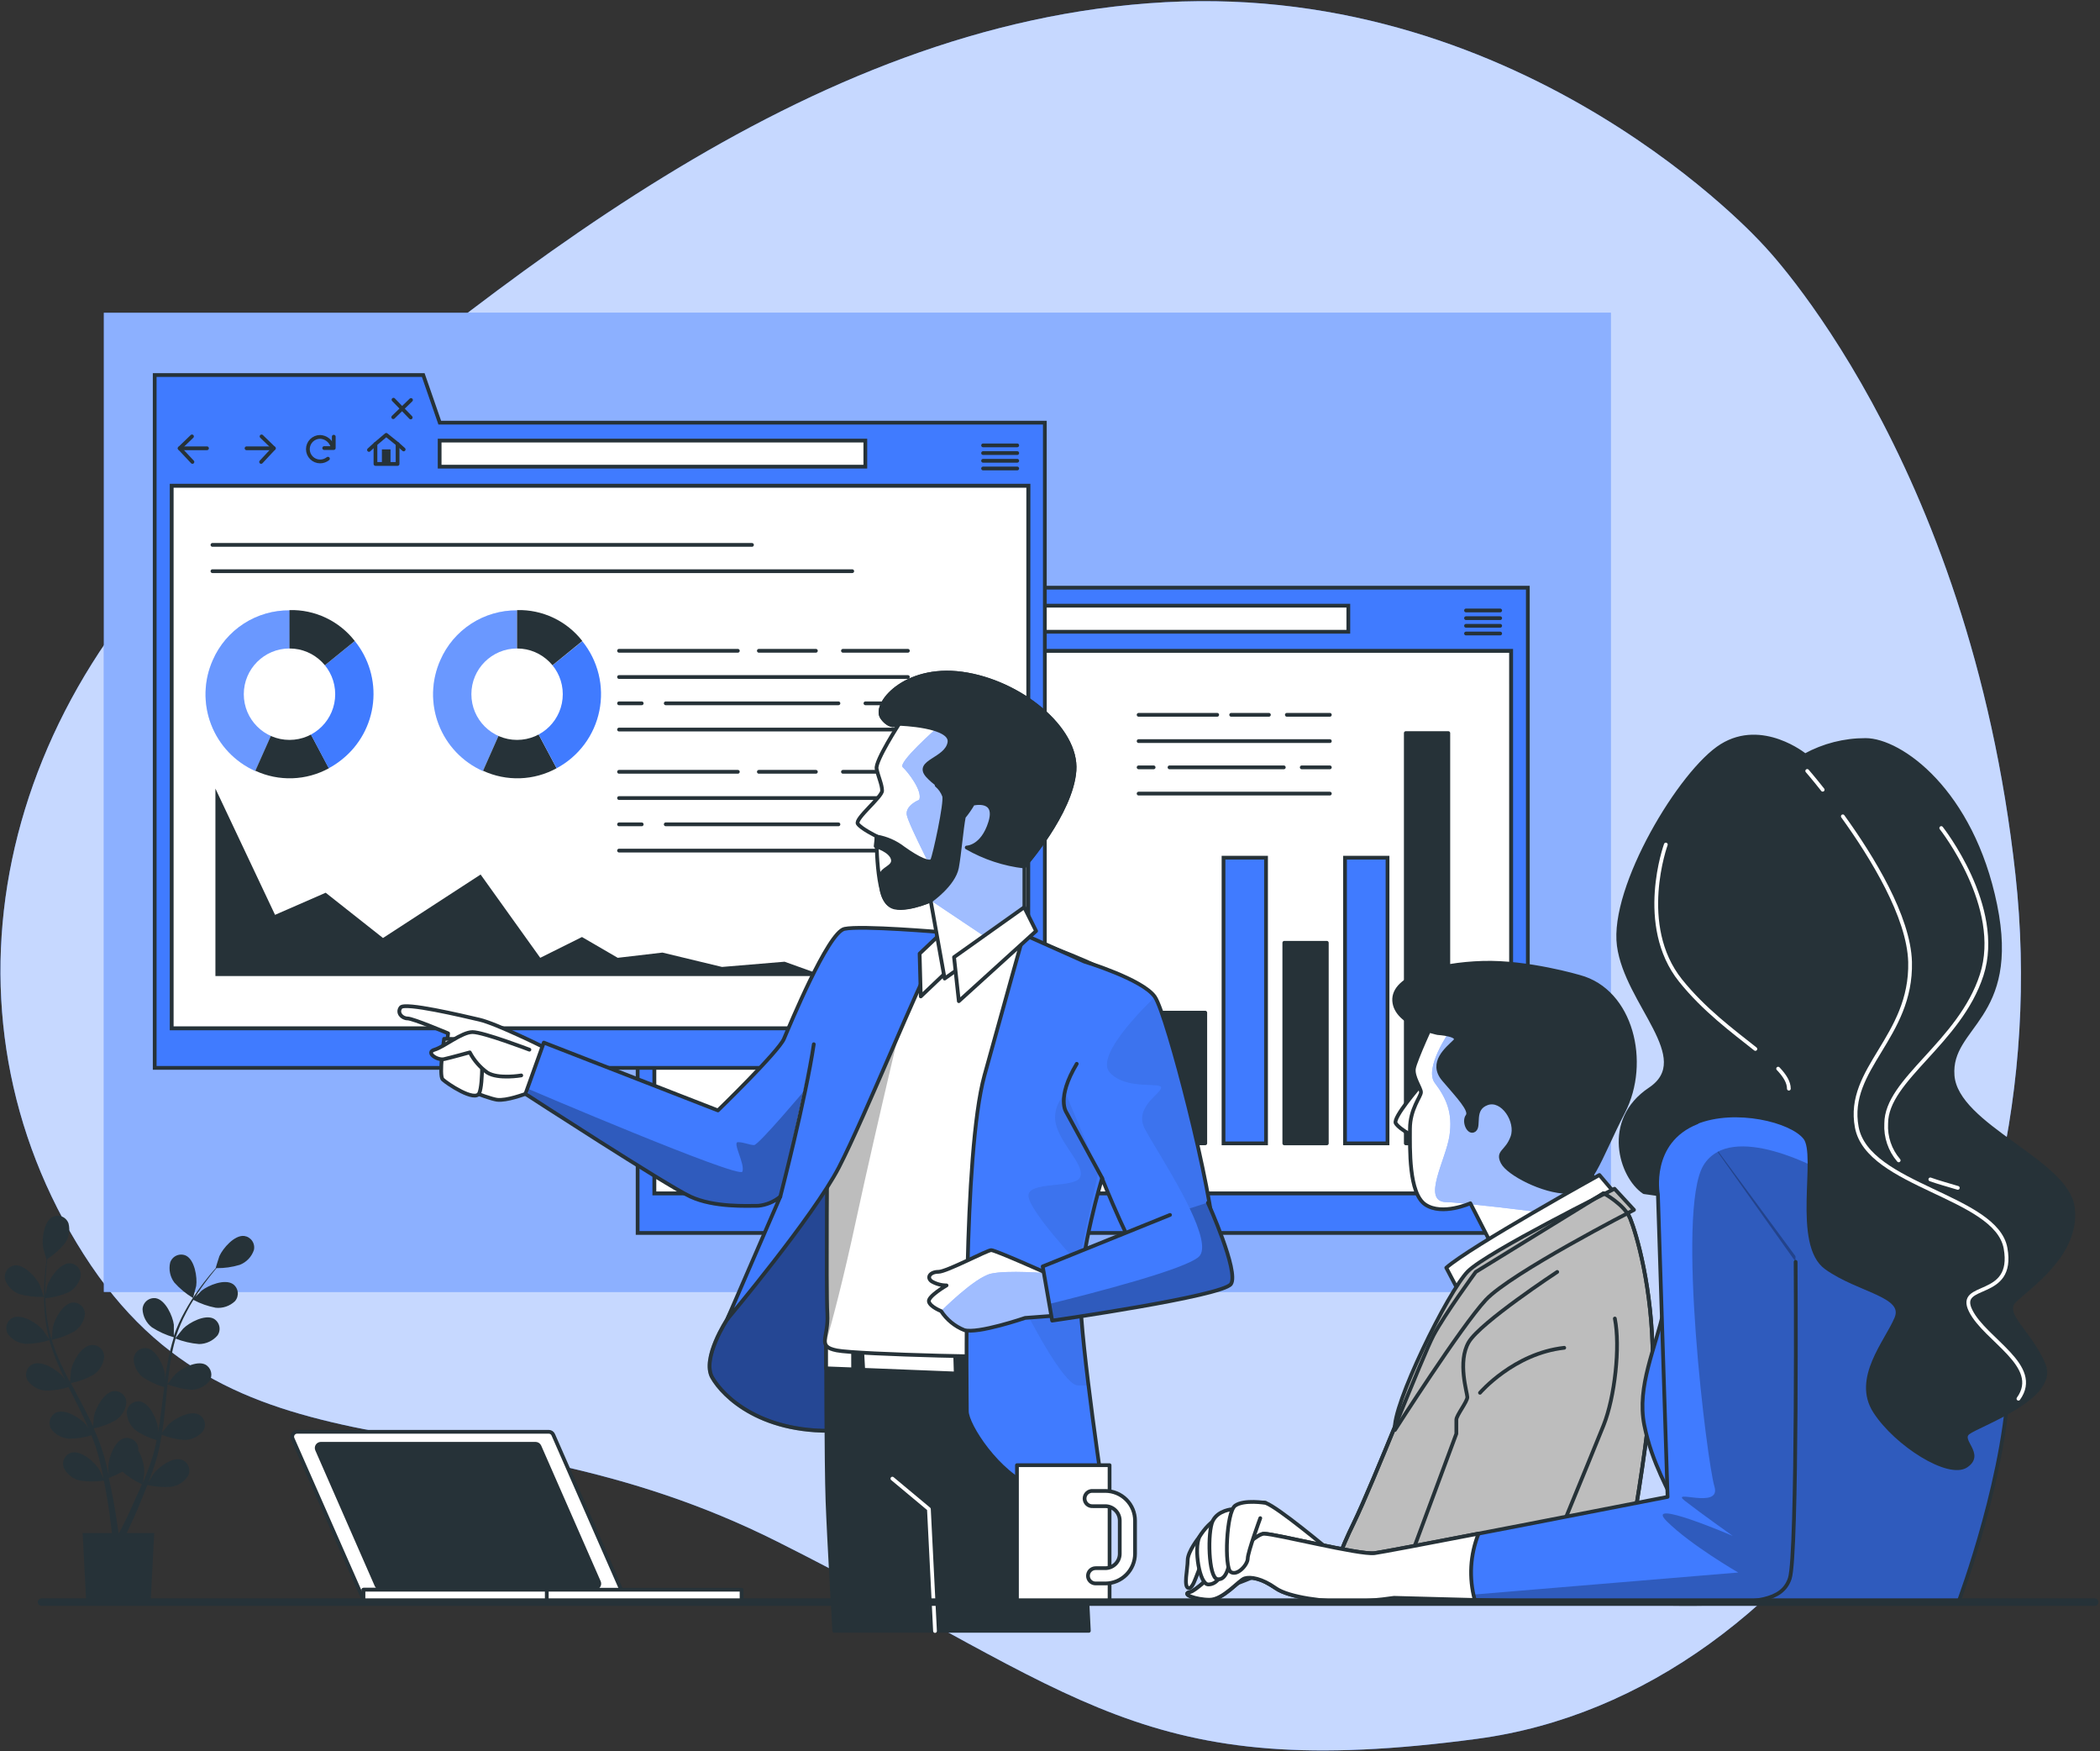 <?xml version="1.0" encoding="UTF-8"?> <svg xmlns="http://www.w3.org/2000/svg" width="559" height="466" viewBox="0 0 559 466" fill="none"><rect x="0" y="0" width="559" height="466" fill="#333333" stroke="none"/> <path d="M469.194 65C469.194 65 406.813 -4.642 310.204 0.584C213.594 5.811 132.445 75.863 65.276 130.793C-1.892 185.722 -18.728 269.433 22.264 333.776C63.256 398.119 125.754 369.527 206.933 410.27C288.112 451.013 303.835 474.686 393.198 462.74C482.56 450.794 548.777 344.478 536.494 232.775C524.211 121.072 469.194 65 469.194 65Z" fill="#407BFF"></path> <path opacity="0.7" d="M469.194 65C469.194 65 406.813 -4.642 310.204 0.584C213.594 5.811 132.445 75.863 65.276 130.793C-1.892 185.722 -18.728 269.433 22.264 333.776C63.256 398.119 125.754 369.527 206.933 410.27C288.112 451.013 303.835 474.686 393.198 462.74C482.56 450.794 548.777 344.478 536.494 232.775C524.211 121.072 469.194 65 469.194 65Z" fill="white"></path> <path d="M428.773 83.227H27.637V343.819H428.773V83.227Z" fill="#407BFF"></path> <path opacity="0.4" d="M428.773 83.227H27.637V343.819H428.773V83.227Z" fill="white"></path> <path d="M402.259 173.19H174.168V317.613H402.259V173.19Z" fill="white" stroke="#263238" stroke-miterlimit="10"></path> <path d="M245.626 156.398L241.234 143.749H169.732V328.125H406.695V156.398H245.626ZM402.274 317.613H174.168V173.19H402.26L402.274 317.613Z" fill="#407BFF" stroke="#263238" stroke-miterlimit="10"></path> <path d="M358.91 161.185H245.597V168.124H358.91V161.185Z" fill="white" stroke="#263238" stroke-miterlimit="10"></path> <path d="M179.658 160.072L176.394 163.22L179.775 166.851" stroke="#263238" stroke-linecap="round" stroke-linejoin="round"></path> <path d="M176.394 163.22H183.655" stroke="#263238" stroke-linecap="round" stroke-linejoin="round"></path> <path d="M198.178 160.072L201.457 163.22L198.061 166.851" stroke="#263238" stroke-linecap="round" stroke-linejoin="round"></path> <path d="M201.458 163.22H194.196" stroke="#263238" stroke-linecap="round" stroke-linejoin="round"></path> <path d="M217.064 162.795C216.859 162.064 216.426 161.417 215.829 160.949C215.231 160.48 214.5 160.214 213.741 160.19C213.292 160.16 212.843 160.222 212.42 160.373C211.997 160.524 211.609 160.76 211.281 161.067C210.953 161.373 210.692 161.744 210.513 162.156C210.334 162.568 210.242 163.013 210.242 163.462C210.242 163.911 210.334 164.355 210.513 164.767C210.692 165.179 210.953 165.55 211.281 165.857C211.609 166.163 211.997 166.4 212.42 166.55C212.843 166.701 213.292 166.764 213.741 166.734C214.495 166.735 215.226 166.471 215.805 165.987" stroke="#263238" stroke-linecap="round" stroke-linejoin="round"></path> <path d="M214.867 163.162H217.4V160.146" stroke="#263238" stroke-linecap="round" stroke-linejoin="round"></path> <path d="M234.383 162.093L231.367 159.648L228.498 162.093V167.407H234.383V162.093Z" stroke="#263238" stroke-linecap="round" stroke-linejoin="round"></path> <path d="M232.523 163.527H230.225V167.217H232.523V163.527Z" fill="#263238"></path> <path d="M228.497 162.093L226.77 163.674" stroke="#263238" stroke-linecap="round" stroke-linejoin="round"></path> <path d="M234.383 162.093L236.008 163.527" stroke="#263238" stroke-linecap="round" stroke-linejoin="round"></path> <path d="M233.3 150.293L237.897 155.036" stroke="#263238" stroke-linecap="round" stroke-linejoin="round"></path> <path d="M237.97 150.366L233.227 154.963" stroke="#263238" stroke-linecap="round" stroke-linejoin="round"></path> <path d="M390.24 162.459H399.332" stroke="#263238" stroke-linecap="round" stroke-linejoin="round"></path> <path d="M390.24 164.508H399.332" stroke="#263238" stroke-linecap="round" stroke-linejoin="round"></path> <path d="M390.24 166.543H399.332" stroke="#263238" stroke-linecap="round" stroke-linejoin="round"></path> <path d="M390.24 168.593H399.332" stroke="#263238" stroke-linecap="round" stroke-linejoin="round"></path> <path d="M342.543 190.231H353.991" stroke="#263238" stroke-linecap="round" stroke-linejoin="round"></path> <path d="M327.728 190.231H337.771" stroke="#263238" stroke-linecap="round" stroke-linejoin="round"></path> <path d="M303.089 190.231H324.009" stroke="#263238" stroke-linecap="round" stroke-linejoin="round"></path> <path d="M303.089 197.229H353.992" stroke="#263238" stroke-linecap="round" stroke-linejoin="round"></path> <path d="M346.511 204.212H353.992" stroke="#263238" stroke-linecap="round" stroke-linejoin="round"></path> <path d="M311.315 204.212H341.737" stroke="#263238" stroke-linecap="round" stroke-linejoin="round"></path> <path d="M303.089 204.212H307.086" stroke="#263238" stroke-linecap="round" stroke-linejoin="round"></path> <path d="M303.089 211.195H353.992" stroke="#263238" stroke-linecap="round" stroke-linejoin="round"></path> <path d="M320.832 269.492H309.516V304.262H320.832V269.492Z" fill="#263238" stroke="#263238" stroke-linecap="round" stroke-linejoin="round"></path> <path d="M337.009 228.251H325.692V304.276H337.009V228.251Z" fill="#407BFF" stroke="#263238" stroke-miterlimit="10"></path> <path d="M353.186 250.899H341.869V304.276H353.186V250.899Z" fill="#263238" stroke="#263238" stroke-linecap="round" stroke-linejoin="round"></path> <path d="M369.349 228.251H358.032V304.276H369.349V228.251Z" fill="#407BFF" stroke="#263238" stroke-miterlimit="10"></path> <path d="M385.527 195.091H374.21V304.276H385.527V195.091Z" fill="#263238" stroke="#263238" stroke-linecap="round" stroke-linejoin="round"></path> <path d="M273.706 129.255H45.615V273.679H273.706V129.255Z" fill="white" stroke="#263238" stroke-miterlimit="10"></path> <path d="M117.058 112.478L112.666 99.814H41.179V284.19H278.127V112.478H117.058ZM273.706 273.679H45.688V129.255H273.779L273.706 273.679Z" fill="#407BFF" stroke="#263238" stroke-miterlimit="10"></path> <path d="M230.342 117.25H117.028V124.19H230.342V117.25Z" fill="white" stroke="#263238" stroke-miterlimit="10"></path> <path d="M51.105 116.138L47.825 119.3L51.222 122.931" stroke="#263238" stroke-linecap="round" stroke-linejoin="round"></path> <path d="M47.825 119.3H55.101" stroke="#263238" stroke-linecap="round" stroke-linejoin="round"></path> <path d="M69.624 116.138L72.889 119.3L69.507 122.931" stroke="#263238" stroke-linecap="round" stroke-linejoin="round"></path> <path d="M72.904 119.3H65.628" stroke="#263238" stroke-linecap="round" stroke-linejoin="round"></path> <path d="M88.51 118.875C88.308 118.148 87.881 117.503 87.288 117.035C86.696 116.566 85.97 116.298 85.216 116.27C84.35 116.27 83.52 116.613 82.907 117.226C82.295 117.838 81.951 118.668 81.951 119.534C81.951 120.4 82.295 121.231 82.907 121.843C83.52 122.455 84.35 122.799 85.216 122.799C85.972 122.799 86.705 122.54 87.295 122.067" stroke="#263238" stroke-linecap="round" stroke-linejoin="round"></path> <path d="M86.299 119.241H88.846V116.211" stroke="#263238" stroke-linecap="round" stroke-linejoin="round"></path> <path d="M105.829 118.158L102.813 115.728L99.943 118.158V123.472H105.829V118.158Z" stroke="#263238" stroke-linecap="round" stroke-linejoin="round"></path> <path d="M103.955 119.593H101.656V123.282H103.955V119.593Z" fill="#263238"></path> <path d="M99.943 118.158L98.216 119.739" stroke="#263238" stroke-linecap="round" stroke-linejoin="round"></path> <path d="M105.829 118.158L107.454 119.607" stroke="#263238" stroke-linecap="round" stroke-linejoin="round"></path> <path d="M104.745 106.373L109.327 111.102" stroke="#263238" stroke-linecap="round" stroke-linejoin="round"></path> <path d="M109.402 106.446L104.673 111.028" stroke="#263238" stroke-linecap="round" stroke-linejoin="round"></path> <path d="M261.687 118.524H270.778" stroke="#263238" stroke-linecap="round" stroke-linejoin="round"></path> <path d="M261.687 120.574H270.778" stroke="#263238" stroke-linecap="round" stroke-linejoin="round"></path> <path d="M261.687 122.623H270.778" stroke="#263238" stroke-linecap="round" stroke-linejoin="round"></path> <path d="M261.687 124.673H270.778" stroke="#263238" stroke-linecap="round" stroke-linejoin="round"></path> <path d="M57.342 259.742V209.863L73.212 243.462L86.695 237.577L101.95 249.625L127.936 232.731L143.806 254.896L154.917 249.362L164.433 254.896L176.336 253.505L192.191 257.326L208.851 255.935L219.45 259.742H57.342Z" fill="#263238"></path> <path d="M224.384 173.19H241.674" stroke="#263238" stroke-linecap="round" stroke-linejoin="round"></path> <path d="M201.999 173.19H217.181" stroke="#263238" stroke-linecap="round" stroke-linejoin="round"></path> <path d="M164.784 173.19H196.407" stroke="#263238" stroke-linecap="round" stroke-linejoin="round"></path> <path d="M164.784 180.173H241.673" stroke="#263238" stroke-linecap="round" stroke-linejoin="round"></path> <path d="M230.372 187.171H241.674" stroke="#263238" stroke-linecap="round" stroke-linejoin="round"></path> <path d="M177.214 187.171H223.183" stroke="#263238" stroke-linecap="round" stroke-linejoin="round"></path> <path d="M164.784 187.171H170.816" stroke="#263238" stroke-linecap="round" stroke-linejoin="round"></path> <path d="M164.784 194.154H241.673" stroke="#263238" stroke-linecap="round" stroke-linejoin="round"></path> <path d="M241.674 205.398H224.384" stroke="#263238" stroke-linecap="round" stroke-linejoin="round"></path> <path d="M201.999 205.398H217.181" stroke="#263238" stroke-linecap="round" stroke-linejoin="round"></path> <path d="M164.784 205.398H196.407" stroke="#263238" stroke-linecap="round" stroke-linejoin="round"></path> <path d="M164.784 212.381H241.673" stroke="#263238" stroke-linecap="round" stroke-linejoin="round"></path> <path d="M241.674 219.379H230.372" stroke="#263238" stroke-linecap="round" stroke-linejoin="round"></path> <path d="M177.214 219.379H223.183" stroke="#263238" stroke-linecap="round" stroke-linejoin="round"></path> <path d="M164.784 219.379H170.816" stroke="#263238" stroke-linecap="round" stroke-linejoin="round"></path> <path d="M164.784 226.362H241.673" stroke="#263238" stroke-linecap="round" stroke-linejoin="round"></path> <path d="M77.061 184.697L67.97 205.193C62.554 202.782 58.317 198.318 56.192 192.783C54.067 187.248 54.227 181.095 56.639 175.679C58.374 171.7 61.244 168.321 64.889 165.964C68.535 163.608 72.794 162.378 77.135 162.43L77.061 184.697Z" fill="#407BFF"></path> <g opacity="0.47"> <path opacity="0.47" d="M77.061 184.697L67.97 205.193C62.554 202.782 58.317 198.318 56.192 192.783C54.067 187.248 54.227 181.095 56.639 175.679C58.374 171.7 61.244 168.321 64.889 165.964C68.535 163.608 72.794 162.378 77.135 162.43L77.061 184.697Z" fill="white"></path> </g> <path d="M77.061 184.697L87.558 204.446C84.574 206.084 81.246 206.999 77.844 207.116C74.442 207.233 71.059 206.549 67.97 205.12L77.061 184.697Z" fill="#263238"></path> <path d="M77.061 184.697L94.439 170.584C96.293 172.87 97.676 175.499 98.51 178.322C99.344 181.144 99.613 184.103 99.3 187.029C98.987 189.955 98.099 192.791 96.687 195.373C95.275 197.955 93.367 200.232 91.072 202.075C89.963 202.982 88.766 203.776 87.5 204.446L77.061 184.697Z" fill="#407BFF"></path> <path d="M77.061 184.697V162.356C80.4 162.273 83.711 162.974 86.729 164.403C89.747 165.832 92.388 167.949 94.439 170.584L77.061 184.697Z" fill="#263238"></path> <path d="M77.061 196.907C83.78 196.907 89.227 191.46 89.227 184.741C89.227 178.022 83.78 172.575 77.061 172.575C70.342 172.575 64.895 178.022 64.895 184.741C64.895 191.46 70.342 196.907 77.061 196.907Z" fill="white"></path> <path d="M137.642 184.697L128.55 205.193C125.867 204 123.445 202.291 121.423 200.162C119.401 198.033 117.819 195.526 116.767 192.785C115.714 190.043 115.212 187.122 115.29 184.187C115.368 181.251 116.023 178.36 117.219 175.679C118.948 171.71 121.806 168.338 125.438 165.982C129.069 163.626 133.313 162.391 137.642 162.429V184.697Z" fill="#407BFF"></path> <g opacity="0.47"> <path opacity="0.47" d="M137.642 184.697L128.55 205.193C125.867 204 123.445 202.291 121.423 200.162C119.401 198.033 117.819 195.526 116.767 192.785C115.714 190.043 115.212 187.122 115.29 184.187C115.368 181.251 116.023 178.36 117.219 175.679C118.948 171.71 121.806 168.338 125.438 165.982C129.069 163.626 133.313 162.391 137.642 162.429V184.697Z" fill="white"></path> </g> <path d="M137.641 184.697L148.167 204.446C145.183 206.084 141.856 206.999 138.453 207.116C135.051 207.233 131.669 206.549 128.579 205.12L137.641 184.697Z" fill="#263238"></path> <path d="M137.642 184.697L155.005 170.642C157.078 173.203 158.56 176.19 159.345 179.39C160.13 182.591 160.198 185.925 159.545 189.154C158.892 192.384 157.534 195.429 155.567 198.073C153.6 200.716 151.073 202.893 148.168 204.446L137.642 184.697Z" fill="#407BFF"></path> <path d="M137.642 184.697V162.356C140.978 162.273 144.287 162.974 147.303 164.403C150.319 165.832 152.957 167.949 155.005 170.584L137.642 184.697Z" fill="#263238"></path> <path d="M137.641 196.907C144.36 196.907 149.807 191.46 149.807 184.741C149.807 178.022 144.36 172.575 137.641 172.575C130.922 172.575 125.476 178.022 125.476 184.741C125.476 191.46 130.922 196.907 137.641 196.907Z" fill="white"></path> <path d="M56.551 145.008H200.169" stroke="#263238" stroke-linecap="round" stroke-linejoin="round"></path> <path d="M56.551 152.006H226.858" stroke="#263238" stroke-linecap="round" stroke-linejoin="round"></path> <path d="M377.87 289.168C377.87 289.168 370.769 297.396 371.516 298.889C372.263 300.382 378.25 304.116 378.616 301.817C379.317 298.233 379.805 294.61 380.08 290.969C380.124 288.392 380.49 287.704 377.87 289.168Z" fill="white" stroke="#263238" stroke-linecap="round" stroke-linejoin="round"></path> <path d="M381.617 271.6C381.617 271.6 376.756 282.068 376.376 284.322C375.995 286.577 378.249 289.549 378.249 290.676C378.249 291.803 375.321 295.156 375.321 300.397C375.321 305.638 374.941 317.599 379.435 320.585C383.93 323.572 391.396 320.219 391.396 320.219L398.497 334.054L426.913 317.599L422.799 311.245C422.799 311.245 428.787 295.141 424.263 282.829C419.739 270.517 403.767 268.613 397.34 268.189C390.913 267.764 383.871 267.076 381.617 271.6Z" fill="white"></path> <path d="M422.741 311.201C422.741 311.201 428.729 295.097 424.205 282.785C419.681 270.473 403.709 268.57 397.282 268.145C396.243 268.145 395.174 268.013 394.105 267.969L385.819 274.528C385.819 274.528 378.997 284.293 381.925 288.187C384.853 292.081 386.8 296.005 385.819 302.344C384.838 308.683 378.367 319.648 384.853 319.912C386.185 319.912 388.293 320.146 390.796 320.395L391.338 320.175L391.485 320.468C401.059 321.435 415.597 323.323 415.597 323.323L417.061 323.25L426.884 317.555L422.741 311.201Z" fill="#407BFF"></path> <path opacity="0.5" d="M422.741 311.201C422.741 311.201 428.729 295.097 424.205 282.785C419.681 270.473 403.709 268.57 397.282 268.145C396.243 268.145 395.174 268.013 394.105 267.969L385.819 274.528C385.819 274.528 378.997 284.293 381.925 288.187C384.853 292.081 386.8 296.005 385.819 302.344C384.838 308.683 378.367 319.648 384.853 319.912C386.185 319.912 388.293 320.146 390.796 320.395L391.338 320.175L391.485 320.468C401.059 321.435 415.597 323.323 415.597 323.323L417.061 323.25L426.884 317.555L422.741 311.201Z" fill="white"></path> <path d="M381.617 271.6C381.617 271.6 376.756 282.068 376.376 284.322C375.995 286.577 378.249 289.549 378.249 290.676C378.249 291.803 375.321 295.156 375.321 300.397C375.321 305.638 374.941 317.599 379.435 320.585C383.93 323.572 391.396 320.219 391.396 320.219L398.497 334.054L426.913 317.599L422.799 311.245C422.799 311.245 428.787 295.141 424.263 282.829C419.739 270.517 403.767 268.613 397.34 268.189C390.913 267.764 383.871 267.076 381.617 271.6Z" stroke="#263238" stroke-linecap="round" stroke-linejoin="round"></path> <path d="M420.472 259.976C420.472 259.976 406.637 255.862 394.676 256.228C382.715 256.594 370.74 259.976 371.12 266.33C371.501 272.683 382.7 274.923 382.7 274.923C382.7 274.923 389.069 275.304 387.195 277.163C385.321 279.022 380.46 282.785 384.267 287.265C388.073 291.745 391.733 295.492 390.621 296.986C389.508 298.479 390.987 301.846 392.48 300.734C393.973 299.621 391.733 295.112 395.847 293.619C399.961 292.125 404.075 298.479 402.582 302.593C401.088 306.707 398.468 306.341 399.961 309.327C401.454 312.314 410.809 317.174 417.163 317.174C423.517 317.174 425.391 308.947 432.125 295.858C438.859 282.77 434.336 263.709 420.472 259.976Z" fill="#263238" stroke="#263238" stroke-linecap="round" stroke-linejoin="round"></path> <path d="M384.984 337.378L388.718 344.478L429.856 317.555L425.742 312.695C425.742 312.695 391.338 331.756 384.984 337.378Z" fill="white" stroke="#263238" stroke-linecap="round" stroke-linejoin="round"></path> <path d="M392.831 338.49C392.831 338.49 384.604 349.704 381.617 355.311C378.63 360.919 365.908 393.829 360.301 405.424C357.027 412.087 354.427 419.061 352.542 426.242H430.968C430.968 426.242 439.943 381.488 439.943 362.046C439.943 342.604 435.463 328.022 433.955 324.289C432.447 320.556 426.855 317.555 426.855 317.555L392.831 338.49Z" fill="white"></path> <path d="M392.831 338.49C392.831 338.49 384.604 349.704 381.617 355.312C378.63 360.919 365.908 393.829 360.301 405.424C357.027 412.087 354.427 419.062 352.542 426.242H430.968C430.968 426.242 439.943 381.488 439.943 362.046C439.943 342.604 435.463 328.023 433.955 324.289C432.447 320.556 426.855 317.555 426.855 317.555L392.831 338.49Z" fill="#BDBDBD" stroke="#263238" stroke-linecap="round" stroke-linejoin="round"></path> <path d="M371.325 380.551C371.325 380.551 388.893 353.042 395.51 345.927C402.127 338.812 434.95 321.976 434.95 321.976L429.768 316.354C429.768 316.354 395.993 333.117 390.767 338.314C385.54 343.512 370.388 374.373 371.325 380.551Z" fill="#BDBDBD" stroke="#263238" stroke-linecap="round" stroke-linejoin="round"></path> <path d="M392.831 338.49C392.831 338.49 384.604 349.704 381.617 355.311C378.63 360.919 365.908 393.829 360.301 405.424C357.027 412.087 354.427 419.061 352.542 426.242H430.968C430.968 426.242 439.943 381.488 439.943 362.046C439.943 342.604 435.463 328.022 433.955 324.289C432.447 320.556 426.855 317.555 426.855 317.555L392.831 338.49Z" stroke="#263238" stroke-linecap="round" stroke-linejoin="round"></path> <path d="M414.513 338.49C414.513 338.49 394.017 351.959 390.958 357.185C387.898 362.412 390.592 370.654 390.592 371.825C390.592 372.997 387.664 376.686 387.664 377.813V381.546L371.56 424.925H408.16C408.16 424.925 423.868 386.787 426.855 379.306C429.841 371.825 431.349 358.371 429.856 350.89" stroke="#263238" stroke-linecap="round" stroke-linejoin="round"></path> <path d="M393.959 370.654C393.959 370.654 402.933 360.172 416.387 358.679" stroke="#263238" stroke-linecap="round" stroke-linejoin="round"></path> <path d="M481.082 294.014C481.082 294.014 455.257 288.846 448.025 295.039C440.792 301.231 444.921 338.959 442.857 348.767C440.792 358.576 435.624 368.912 437.689 379.233C439.753 389.555 444.408 396.801 446.473 401.969C448.537 407.137 445.946 426.242 445.946 426.242H521.371C521.371 426.242 534.796 390.609 534.796 363.744C534.796 336.88 526.524 313.646 514.139 304.862C501.753 296.078 481.082 294.014 481.082 294.014Z" fill="#407BFF"></path> <path opacity="0.26" d="M453.427 310.147C446.107 322.357 454.408 389.203 456.355 395.557C458.302 401.911 444.16 396.04 448.552 399.451C452.944 402.862 461.23 408.733 461.23 408.733C456.522 406.701 451.714 404.908 446.825 403.36C447.082 404.889 447.214 406.436 447.22 407.986C452.123 411.818 457.278 415.315 462.651 418.454L446.62 419.801C446.283 423.475 445.902 426.213 445.902 426.213H521.328C521.328 426.213 534.753 390.579 534.753 363.715C534.836 352.528 533.272 341.39 530.112 330.658L485.108 311.626C485.108 311.626 460.747 297.952 453.427 310.147Z" fill="black"></path> <path d="M481.082 294.014C481.082 294.014 455.257 288.846 448.025 295.039C440.792 301.231 444.921 338.959 442.857 348.767C440.792 358.576 435.624 368.912 437.689 379.233C439.753 389.555 444.408 396.801 446.473 401.969C448.537 407.137 445.946 426.242 445.946 426.242H521.371C521.371 426.242 534.796 390.609 534.796 363.744C534.796 336.88 526.524 313.646 514.139 304.862C501.753 296.078 481.082 294.014 481.082 294.014Z" stroke="#263238" stroke-linecap="round" stroke-linejoin="round"></path> <path d="M480.497 201.035C480.497 201.035 469.136 191.739 458.288 198.459C447.44 205.178 428.847 236.157 430.911 251.66C432.976 267.164 451.583 281.614 439.183 289.885C426.783 298.157 431.438 313.119 437.631 317.262L441.247 317.775C441.247 317.775 441.247 302.798 451.583 298.655C461.919 294.512 476.881 298.142 480.497 302.798C484.113 307.453 477.408 331.199 486.177 337.407C494.947 343.614 507.361 344.639 504.785 350.832C502.208 357.024 493.41 366.848 499.09 375.632C504.77 384.416 518.722 393.2 523.378 390.082C528.033 386.963 521.313 383.376 523.89 381.298C526.467 379.219 547.651 372.001 544.035 363.217C540.419 354.433 532.674 349.778 536.29 346.162C539.906 342.545 553.331 333.776 551.779 321.376C550.227 308.976 520.786 299.68 519.762 286.24C518.737 272.801 537.33 271.263 531.122 240.856C524.915 210.449 505.868 196.936 496.601 196.936C490.973 196.922 485.433 198.332 480.497 201.035V201.035Z" fill="#263238" stroke="#263238" stroke-linecap="round" stroke-linejoin="round"></path> <path d="M490.54 217.242C498.329 228.046 508.108 243.96 508.445 255.994C508.928 276.036 491.331 284.351 494.259 299.987C497.187 315.623 531.371 318.316 533.86 332.195C536.349 346.074 520.684 340.979 524.563 348.811C528.443 356.644 543.595 363.451 537.286 372.235" stroke="white" stroke-linecap="round" stroke-linejoin="round"></path> <path d="M481.067 205.164C481.067 205.164 482.707 207.038 485.181 210.171" stroke="white" stroke-linecap="round" stroke-linejoin="round"></path> <path d="M473.323 284.395C475.109 286.269 476.178 288.012 476.178 289.724" stroke="white" stroke-linecap="round" stroke-linejoin="round"></path> <path d="M443.428 224.752C443.428 224.752 435.61 246.258 447.337 260.928C453.588 268.745 461.362 274.47 467.262 279.154" stroke="white" stroke-linecap="round" stroke-linejoin="round"></path> <path d="M513.832 313.866C516.101 314.686 518.575 315.33 521.152 316.12" stroke="white" stroke-linecap="round" stroke-linejoin="round"></path> <path d="M516.745 220.36C516.745 220.36 533.362 241.383 527.506 259.464C521.65 277.544 502.091 287.28 502.091 298.992C501.888 302.568 503.079 306.084 505.414 308.8" stroke="white" stroke-linecap="round" stroke-linejoin="round"></path> <path d="M319.252 409.026C319.252 409.026 316.148 412.847 316.148 415.233C316.148 417.619 314.962 422.377 316.397 422.626C317.831 422.875 318.768 417.605 320.203 415.702C321.638 413.798 325.21 413.315 324.976 410.695C324.742 408.074 321.404 405.688 319.252 409.026Z" fill="white" stroke="#263238" stroke-linecap="round" stroke-linejoin="round"></path> <path d="M353.611 412.364C353.611 412.364 340.245 401.149 336.907 399.964C333.569 398.778 326.879 406.405 322.824 413.798C318.768 421.192 320.92 422.861 323.072 423.095C325.225 423.329 334.521 419.288 334.521 419.288C337.816 421.908 341.643 423.777 345.735 424.764C352.177 426.228 361.473 422.377 361.722 418.571C361.971 414.765 353.611 412.364 353.611 412.364Z" fill="white" stroke="#263238" stroke-linecap="round" stroke-linejoin="round"></path> <path d="M477.979 335.811C477.979 335.811 478.491 413.842 476.427 420.05C474.363 426.257 467.13 426.242 455.257 426.755C443.384 427.267 371.063 425.218 371.063 425.218C366.955 425.823 362.814 426.165 358.663 426.242C352.982 426.242 343.159 425.218 339.543 422.626C335.927 420.035 332.838 419.523 331.286 420.05C329.734 420.577 325.606 425.73 321.989 425.73C318.373 425.73 314.23 424.178 316.822 423.666C319.413 423.153 333.35 408.162 336.454 408.162C339.557 408.162 361.752 413.842 365.895 413.33C370.038 412.817 443.897 398.353 443.897 398.353L441.32 317.833C441.32 317.833 438.729 303.881 451.656 298.713" fill="#407BFF"></path> <path opacity="0.26" d="M457.394 306.458C455.747 307.284 454.371 308.564 453.427 310.147C446.107 322.357 454.408 389.203 456.355 395.557C458.302 401.911 444.16 396.04 448.552 399.451C452.944 402.862 461.23 408.733 461.23 408.733C461.23 408.733 437.323 398.485 443.662 404.824C450.001 411.163 462.694 418.483 462.694 418.483L379.246 425.437C398.542 425.964 445.8 427.165 455.213 426.755C467.086 426.242 474.318 426.242 476.382 420.05C478.447 413.857 477.934 334.303 477.934 334.303L457.394 306.458Z" fill="black"></path> <path d="M477.979 335.811C477.979 335.811 478.491 413.842 476.427 420.05C474.363 426.257 467.13 426.242 455.257 426.755C443.384 427.267 371.063 425.218 371.063 425.218C366.955 425.823 362.814 426.165 358.663 426.242C352.982 426.242 343.159 425.218 339.543 422.626C335.927 420.035 332.838 419.523 331.286 420.05C329.734 420.577 325.606 425.73 321.989 425.73C318.373 425.73 314.23 424.178 316.822 423.666C319.413 423.153 333.35 408.162 336.454 408.162C339.557 408.162 361.752 413.842 365.895 413.33C370.038 412.817 443.897 398.353 443.897 398.353L441.32 317.833C441.32 317.833 438.729 303.881 451.656 298.713" stroke="#263238" stroke-linecap="round" stroke-linejoin="round"></path> <path d="M392.569 425.788C390.976 419.95 391.331 413.751 393.579 408.133C379.466 410.856 367.491 413.125 365.895 413.33C361.752 413.842 339.543 408.162 336.454 408.162C333.365 408.162 319.457 423.139 316.822 423.666C314.186 424.193 318.373 425.73 321.989 425.73C325.606 425.73 329.734 420.562 331.286 420.05C332.838 419.537 335.927 420.05 339.543 422.626C343.159 425.203 352.982 426.242 358.663 426.242C362.814 426.165 366.955 425.823 371.063 425.217L392.569 425.788Z" fill="white" stroke="#263238" stroke-linecap="round" stroke-linejoin="round"></path> <path d="M324.742 403.536C322.481 404.876 320.593 406.764 319.252 409.026C317.788 412.129 319.252 421.66 321.639 421.66C324.025 421.66 325.694 419.04 325.694 415.702C325.694 412.364 324.742 403.536 324.742 403.536Z" fill="white" stroke="#263238" stroke-linecap="round" stroke-linejoin="round"></path> <path d="M328.08 401.633C328.08 401.633 324.259 401.867 322.824 404.736C321.389 407.606 321.638 419.757 324.025 420.24C326.411 420.723 327.362 416.653 327.362 414.033C327.362 411.412 328.08 401.633 328.08 401.633Z" fill="white" stroke="#263238" stroke-linecap="round" stroke-linejoin="round"></path> <path d="M336.907 399.964C336.907 399.964 331.183 398.997 328.797 400.681C326.41 402.365 325.869 417.136 327.596 418.322C329.324 419.508 332.134 416.419 332.134 414.75C332.134 413.081 335.472 404.019 335.472 404.019" fill="white"></path> <path d="M336.907 399.964C336.907 399.964 331.183 398.997 328.797 400.681C326.41 402.365 325.869 417.136 327.596 418.322C329.324 419.508 332.134 416.419 332.134 414.75C332.134 413.081 335.472 404.019 335.472 404.019" stroke="#263238" stroke-linecap="round" stroke-linejoin="round"></path> <path d="M193.552 351.139C193.552 351.139 186.701 361.533 189.585 366.584C192.469 371.635 202.936 382.088 224.56 380.639C246.183 379.189 233.212 342.794 235.73 320.439C238.248 298.084 228.893 294.848 221.31 300.616C213.726 306.385 204.371 334.142 200.813 338.827C198.045 342.716 195.616 346.835 193.552 351.139V351.139Z" fill="#407BFF"></path> <path opacity="0.42" d="M193.552 351.139C193.552 351.139 186.701 361.533 189.585 366.584C192.469 371.635 202.936 382.088 224.56 380.639C246.183 379.189 233.212 342.794 235.73 320.439C238.248 298.084 228.893 294.848 221.31 300.616C213.726 306.385 204.371 334.142 200.813 338.827C198.045 342.716 195.616 346.835 193.552 351.139V351.139Z" fill="black" stroke="#263238" stroke-linecap="round" stroke-linejoin="round"></path> <path d="M193.552 351.139C193.552 351.139 186.701 361.533 189.585 366.584C192.469 371.635 202.936 382.088 224.56 380.639C246.183 379.189 233.212 342.794 235.73 320.439C238.248 298.084 228.893 294.848 221.31 300.616C213.726 306.385 204.371 334.142 200.813 338.827C198.045 342.716 195.616 346.835 193.552 351.139V351.139Z" stroke="#263238" stroke-linecap="round" stroke-linejoin="round"></path> <path d="M219.903 357.215C219.903 357.215 219.903 389.291 220.269 399.392C220.635 409.494 222.07 434.001 222.07 434.001H289.839L286.237 360.801L285.154 357.2L219.903 357.215Z" fill="#263238" stroke="#263238" stroke-linecap="round" stroke-linejoin="round"></path> <path d="M259.301 365.706L286.502 366.804L286.209 360.816L285.125 357.215H258.876L259.301 365.706Z" fill="white" stroke="#263238" stroke-linecap="round" stroke-linejoin="round"></path> <path d="M227.077 357.215H219.903C219.903 357.215 219.903 359.982 219.903 364.139L227.092 364.418L227.077 357.215Z" fill="white" stroke="#263238" stroke-linecap="round" stroke-linejoin="round"></path> <path d="M229.376 357.215L229.786 364.535L254.41 365.515L254.161 357.215H229.376Z" fill="white" stroke="#263238" stroke-linecap="round" stroke-linejoin="round"></path> <path d="M220.24 301.685C220.24 301.685 219.874 343.146 220.24 349.646C220.606 356.146 217.312 358.298 222.759 359.381C228.205 360.465 272.154 361.534 276.473 360.845C280.792 360.157 280.865 357.917 281.89 355.795C282.914 353.672 297.379 260.986 294.143 258.453C290.908 255.921 270.353 248.366 268.538 248.366C266.722 248.366 240.063 249.83 235.012 250.533C229.961 251.236 224.193 249.801 223.842 252.685C223.491 255.569 220.24 301.685 220.24 301.685Z" fill="white"></path> <path d="M242.332 262.099C242.332 262.099 233.885 261.689 232.274 262.494C231.367 262.948 225.833 276.534 221.192 288.246C220.65 295.873 220.24 301.685 220.24 301.685C220.24 301.685 219.874 343.146 220.24 349.646C220.475 353.906 219.172 356.292 219.757 357.742C221.587 351.388 224.501 340.423 227.853 324.831C233.49 298.684 242.332 262.099 242.332 262.099Z" fill="#BDBDBD"></path> <path d="M220.24 301.685C220.24 301.685 219.874 343.146 220.24 349.646C220.606 356.146 217.312 358.298 222.759 359.381C228.205 360.465 272.154 361.534 276.473 360.845C280.792 360.157 280.865 357.917 281.89 355.795C282.914 353.672 297.379 260.986 294.143 258.453C290.908 255.921 270.353 248.366 268.538 248.366C266.722 248.366 240.063 249.83 235.012 250.533C229.961 251.236 224.193 249.801 223.842 252.685C223.491 255.569 220.24 301.685 220.24 301.685Z" stroke="#263238" stroke-linecap="round" stroke-linejoin="round"></path> <path d="M145.24 278.92C145.24 278.92 132.269 272.434 127.584 271.351C122.899 270.268 107.747 266.666 106.664 268.101C105.58 269.536 107.03 271.029 108.479 271.029C109.928 271.029 119.283 274.996 119.283 274.996C119.283 274.996 118.215 283.649 118.215 285.815C118.215 287.982 129.751 292.301 132.269 292.667C134.787 293.033 139.867 291.1 139.867 291.1L143.439 290.134L145.24 278.92Z" fill="white" stroke="#263238" stroke-linecap="round" stroke-linejoin="round"></path> <path d="M118.215 276.46C118.215 276.46 116.751 286.196 117.849 287.265C118.947 288.333 126.501 293.399 127.584 290.881C128.668 288.363 128.302 278.613 128.302 277.544C128.302 276.475 118.215 276.46 118.215 276.46Z" fill="white" stroke="#263238" stroke-linecap="round" stroke-linejoin="round"></path> <path d="M140.921 279.344C140.921 279.344 128.667 274.66 125.783 274.66C122.899 274.66 118.214 278.612 115.682 279.344C113.149 280.076 116.399 282.272 118.214 281.863C120.03 281.453 125.051 280.062 125.051 280.062C126.172 282.206 127.782 284.057 129.751 285.464C132.679 287.265 138.754 286.196 138.754 286.196" fill="white"></path> <path d="M140.921 279.344C140.921 279.344 128.667 274.66 125.783 274.66C122.899 274.66 118.214 278.612 115.682 279.344C113.149 280.076 116.399 282.272 118.214 281.863C120.03 281.453 125.051 280.062 125.051 280.062C126.172 282.206 127.782 284.057 129.751 285.464C132.679 287.265 138.754 286.196 138.754 286.196" stroke="#263238" stroke-linecap="round" stroke-linejoin="round"></path> <path d="M250.794 248.088C250.794 248.088 229.171 246.229 224.779 247.195C220.387 248.161 210.139 273.064 208.675 276.475C207.211 279.886 191.107 295.507 191.107 295.507L144.757 277.456L139.867 291.115C139.867 291.115 177.448 315.52 183.787 318.448C190.126 321.376 198.925 320.893 201.853 320.893C204.003 320.674 206.041 319.823 207.709 318.448L193.552 351.139C193.552 351.139 216.493 323.821 223.315 310.645C230.137 297.469 245.773 258.907 247.237 257.941C248.701 256.975 250.794 248.088 250.794 248.088Z" fill="#407BFF"></path> <path opacity="0.26" d="M200.74 304.73C199.569 304.73 198.002 303.954 196.436 303.954C194.869 303.954 198.397 309.81 197.607 311.801C196.816 313.792 140.745 289.841 140.745 289.841L140.643 291.613C145.942 295.053 177.975 315.769 183.787 318.448C190.14 321.376 198.924 320.893 201.852 320.893C203.771 320.739 205.605 320.038 207.137 318.873C211.412 307.966 214.457 289.841 214.457 289.841C214.457 289.841 201.926 304.73 200.74 304.73Z" fill="black"></path> <path d="M250.794 248.088C250.794 248.088 229.171 246.229 224.779 247.195C220.387 248.161 210.139 273.064 208.675 276.475C207.211 279.886 191.107 295.507 191.107 295.507L144.757 277.456L139.867 291.115C139.867 291.115 177.448 315.52 183.787 318.448C190.126 321.376 198.925 320.893 201.853 320.893C204.003 320.674 206.041 319.823 207.709 318.448L193.552 351.139C193.552 351.139 216.493 323.821 223.315 310.645C230.137 297.469 245.773 258.907 247.237 257.941C248.701 256.975 250.794 248.088 250.794 248.088Z" stroke="#263238" stroke-linecap="round" stroke-linejoin="round"></path> <path d="M250.794 248.088L244.792 253.783L245.099 265.173L251.424 259.156L250.794 248.088Z" fill="white" stroke="#263238" stroke-linecap="round" stroke-linejoin="round"></path> <path d="M239.405 192.544C239.405 192.544 232.934 202.499 233.344 204.578C233.754 206.657 234.808 208.78 234.808 210.434C234.808 212.088 227.488 217.915 228.337 219.218C229.186 220.521 233.329 222.541 233.329 222.541C233.329 222.541 233.154 238.777 236.887 240.856C240.62 242.935 247.72 239.597 247.72 239.597L251.454 260.415L272.682 245.424V230.447C272.682 230.447 285.17 216.305 286.004 205.061C286.839 193.818 271.364 181.344 256.036 179.265C240.708 177.187 232.319 187.581 234.808 190.977C237.297 194.374 239.405 192.544 239.405 192.544Z" fill="white"></path> <path d="M264.775 251.016L272.695 245.424V230.447C272.695 230.447 285.183 216.305 286.018 205.061C286.56 197.741 280.162 189.85 271.378 184.682L249.301 193.832C249.301 193.832 238.936 202.938 240.297 204.168C241.659 205.398 245.641 210.493 244.689 212.835C244.689 212.835 240.985 214.299 241.366 216.832C241.746 219.364 250.369 235.864 250.369 235.864L247.72 239.597L264.775 251.016Z" fill="#407BFF"></path> <path opacity="0.5" d="M264.775 251.016L272.695 245.424V230.447C272.695 230.447 285.183 216.305 286.018 205.061C286.56 197.741 280.162 189.85 271.378 184.682L249.301 193.832C249.301 193.832 238.936 202.938 240.297 204.168C241.659 205.398 245.641 210.493 244.689 212.835C244.689 212.835 240.985 214.299 241.366 216.832C241.746 219.364 250.369 235.864 250.369 235.864L247.72 239.597L264.775 251.016Z" fill="white"></path> <path d="M239.405 192.544C239.405 192.544 232.934 202.499 233.344 204.578C233.754 206.657 234.808 208.78 234.808 210.434C234.808 212.088 227.488 217.915 228.337 219.218C229.186 220.521 233.329 222.541 233.329 222.541C233.329 222.541 233.154 238.777 236.887 240.856C240.62 242.935 247.72 239.597 247.72 239.597L251.454 260.415L272.682 245.424V230.447C272.682 230.447 285.17 216.305 286.004 205.061C286.839 193.818 271.364 181.344 256.036 179.265C240.708 177.187 232.319 187.581 234.808 190.977C237.297 194.374 239.405 192.544 239.405 192.544Z" stroke="#263238" stroke-linecap="round" stroke-linejoin="round"></path> <path d="M272.506 248.688C272.506 248.688 267.821 265.275 262.053 286.196C256.285 307.117 257.368 371.986 257.368 375.603C257.368 379.219 265.654 392.175 275.038 395.791C281.17 398.043 287.567 399.495 294.07 400.11C294.07 400.11 287.585 357.215 287.585 344.961C287.585 332.707 293.353 313.587 293.353 313.587C293.353 313.587 302.005 335.225 305.607 338.109C309.208 340.994 323.629 344.229 323.277 330.892C322.926 317.555 310.657 269.96 307.407 265.275C304.157 260.591 288.654 255.906 288.654 255.906L272.506 248.688Z" fill="#407BFF"></path> <g opacity="0.26"> <path opacity="0.26" d="M287.658 344.961C279.459 347.084 272.9 348.606 272.9 348.606C272.9 348.606 282.943 368.707 286.969 368.707H289.81C288.624 358.957 287.658 349.675 287.658 344.961Z" fill="black"></path> <path opacity="0.26" d="M295.416 285.42C299.808 290.237 309.076 287.836 309.076 289.446C309.076 291.057 301.843 294.673 304.684 300.294C307.524 305.916 323.994 330.058 319.163 334.479C317.772 335.752 313.307 337.407 307.714 339.251C312.955 341.565 323.686 342.428 323.379 330.892C323.013 317.555 310.759 269.96 307.509 265.276C307.48 265.276 290.981 280.589 295.416 285.42Z" fill="black"></path> <path opacity="0.26" d="M283.705 291.057C282.495 292.111 281.617 293.494 281.177 295.037C280.738 296.581 280.757 298.219 281.231 299.753C282.885 305.126 289.093 310.513 287.438 313.412C285.784 316.311 273.355 314.246 273.779 318.389C274.204 322.532 287.028 336.192 287.028 336.192L292.401 311.757L283.705 291.057Z" fill="black"></path> </g> <path d="M272.506 248.688C272.506 248.688 267.821 265.275 262.053 286.196C256.285 307.117 257.368 371.986 257.368 375.603C257.368 379.219 265.654 392.175 275.038 395.791C281.17 398.043 287.567 399.495 294.07 400.11C294.07 400.11 287.585 357.215 287.585 344.961C287.585 332.707 293.353 313.587 293.353 313.587C293.353 313.587 302.005 335.225 305.607 338.109C309.208 340.994 323.629 344.229 323.277 330.892C322.926 317.555 310.657 269.96 307.407 265.275C304.157 260.591 288.654 255.906 288.654 255.906L272.506 248.688Z" stroke="#263238" stroke-linecap="round" stroke-linejoin="round"></path> <path d="M272.638 241.442L253.957 254.72L255.231 266.432L275.8 247.766L272.638 241.442Z" fill="white" stroke="#263238" stroke-linecap="round" stroke-linejoin="round"></path> <path d="M278.64 338.827C278.64 338.827 264.937 332.693 263.854 332.693C262.77 332.693 251.966 338.461 249.799 338.461C247.633 338.461 246.549 339.925 247.999 340.994C249.201 341.702 250.571 342.076 251.966 342.077C251.966 342.077 246.915 345.005 247.267 346.396C247.618 347.787 250.517 348.914 250.517 348.914C251.997 351.185 254.138 352.947 256.651 353.965C260.252 355.048 272.872 350.729 272.872 350.729L282.608 349.997L278.64 338.827Z" fill="white"></path> <path d="M263.823 338.944C259.431 339.925 250.516 348.914 250.516 348.914C251.996 351.185 254.137 352.947 256.65 353.965C260.251 355.048 272.871 350.729 272.871 350.729L282.607 349.997L278.639 338.827C278.639 338.827 268.215 337.963 263.823 338.944Z" fill="#407BFF"></path> <path opacity="0.5" d="M263.823 338.944C259.431 339.925 250.516 348.914 250.516 348.914C251.996 351.185 254.137 352.947 256.65 353.965C260.251 355.048 272.871 350.729 272.871 350.729L282.607 349.997L278.639 338.827C278.639 338.827 268.215 337.963 263.823 338.944Z" fill="white"></path> <path d="M278.64 338.827C278.64 338.827 264.937 332.693 263.854 332.693C262.77 332.693 251.966 338.461 249.799 338.461C247.633 338.461 246.549 339.925 247.999 340.994C249.201 341.702 250.571 342.076 251.966 342.077C251.966 342.077 246.915 345.005 247.267 346.396C247.618 347.787 250.517 348.914 250.517 348.914C251.997 351.185 254.138 352.947 256.651 353.965C260.252 355.048 272.872 350.729 272.872 350.729L282.608 349.997L278.64 338.827Z" stroke="#263238" stroke-linecap="round" stroke-linejoin="round"></path> <path d="M311.448 323.323L277.557 337.026L280.075 351.447C280.075 351.447 325.459 344.961 327.669 341.711C329.88 338.461 321.535 320.073 321.535 320.073" fill="#407BFF"></path> <path opacity="0.26" d="M279.299 347.011L280.075 351.403C280.075 351.403 325.459 344.917 327.669 341.667C329.88 338.417 321.535 320.029 321.535 320.029L316.689 321.596C319.486 327.452 321.081 332.605 319.134 334.435C315.504 337.802 291.128 344.097 279.299 347.011Z" fill="black"></path> <path d="M311.448 323.323L277.557 337.026L280.075 351.447C280.075 351.447 325.459 344.961 327.669 341.711C329.88 338.461 321.535 320.073 321.535 320.073" stroke="#263238" stroke-linecap="round" stroke-linejoin="round"></path> <path d="M207.709 318.448C207.709 318.448 214.473 292.316 216.625 277.895Z" fill="white"></path> <path d="M207.709 318.448C207.709 318.448 214.473 292.316 216.625 277.895" stroke="#263238" stroke-linecap="round" stroke-linejoin="round"></path> <path d="M237.545 393.493L247.266 401.603L248.891 434.045" stroke="white" stroke-linecap="round" stroke-linejoin="round"></path> <path d="M293.426 313.587L283.852 296.019C283.852 296.019 281.085 292.33 286.619 283.107" stroke="#263238" stroke-linecap="round" stroke-linejoin="round"></path> <path d="M256.05 179.265C240.649 177.187 232.333 187.581 234.822 190.977C235.439 191.946 236.386 192.658 237.487 192.983L239.405 192.632C239.405 192.632 253.547 193.056 252.727 197.624C251.907 202.192 243.562 202.631 246.871 206.408C247.744 207.369 248.727 208.224 249.799 208.955H249.316C250.213 209.715 250.899 210.693 251.307 211.796C251.878 213.508 248.745 227.739 248.174 228.88C247.603 230.022 244.47 228.588 240.488 225.747C238.41 224.134 235.966 223.058 233.373 222.615L233.095 225.177C233.095 225.177 237.077 226.318 237.648 228.588C238.219 230.857 234.515 231.15 234.515 233.155C234.515 235.161 234.237 238.733 236.93 240.929C239.624 243.125 247.764 239.67 247.764 239.67C247.764 239.67 253.869 235.425 254.733 230.886C255.421 227.168 255.933 220.638 256.563 217.388C257.467 216.29 258.28 215.12 258.993 213.889C258.993 213.889 265.654 212.22 263.575 218.881C261.496 225.543 257.324 225.543 257.324 225.543C262.049 228.262 267.28 229.986 272.696 230.608V230.505C272.696 230.505 285.184 216.363 286.018 205.12C286.853 193.876 271.452 181.344 256.05 179.265Z" fill="#263238" stroke="#263238" stroke-linecap="round" stroke-linejoin="round"></path> <path d="M295.359 389.921H270.705V426.345H295.359V389.921Z" fill="white" stroke="#263238" stroke-linecap="round" stroke-linejoin="round"></path> <path d="M294.261 421.396H291.641C291.101 421.396 290.583 421.182 290.202 420.8C289.82 420.419 289.606 419.901 289.606 419.362C289.606 418.822 289.82 418.304 290.202 417.923C290.583 417.541 291.101 417.327 291.641 417.327H294.217C295.238 417.327 296.218 416.921 296.94 416.199C297.662 415.477 298.068 414.497 298.068 413.476V404.692C298.068 403.67 297.662 402.689 296.941 401.965C296.219 401.24 295.24 400.831 294.217 400.827H290.909C290.628 400.851 290.345 400.817 290.078 400.725C289.812 400.634 289.567 400.489 289.359 400.298C289.152 400.108 288.986 399.876 288.873 399.618C288.76 399.36 288.701 399.082 288.701 398.8C288.701 398.518 288.76 398.239 288.873 397.981C288.986 397.723 289.152 397.492 289.359 397.301C289.567 397.11 289.812 396.965 290.078 396.874C290.345 396.783 290.628 396.748 290.909 396.772H294.217C295.257 396.772 296.287 396.977 297.248 397.375C298.209 397.773 299.082 398.356 299.818 399.092C300.553 399.827 301.136 400.7 301.535 401.661C301.933 402.622 302.137 403.652 302.137 404.692V413.476C302.134 415.568 301.304 417.574 299.829 419.057C298.354 420.54 296.353 421.381 294.261 421.396V421.396Z" fill="white" stroke="#263238" stroke-linecap="round" stroke-linejoin="round"></path> <path d="M164.681 425.862H97.689C97.435 425.863 97.186 425.791 96.973 425.653C96.759 425.515 96.591 425.318 96.488 425.086L77.895 382.864C77.808 382.665 77.771 382.447 77.789 382.23C77.806 382.013 77.878 381.804 77.998 381.622C78.117 381.44 78.28 381.291 78.472 381.188C78.664 381.086 78.878 381.032 79.096 381.034H146.089C146.342 381.034 146.59 381.11 146.801 381.25C147.012 381.391 147.177 381.591 147.275 381.825L165.823 424.119C165.895 424.309 165.921 424.514 165.899 424.716C165.877 424.918 165.807 425.111 165.696 425.281C165.584 425.451 165.434 425.592 165.258 425.693C165.082 425.794 164.884 425.852 164.681 425.862Z" fill="white" stroke="#263238" stroke-linecap="round" stroke-linejoin="round"></path> <path d="M158.415 422.568H101.232C101.018 422.567 100.809 422.504 100.63 422.387C100.45 422.27 100.309 422.104 100.221 421.909L84.396 385.792C84.32 385.623 84.288 385.438 84.302 385.253C84.316 385.069 84.376 384.891 84.476 384.735C84.577 384.58 84.714 384.452 84.876 384.363C85.039 384.274 85.221 384.226 85.406 384.225H142.575C142.792 384.229 143.004 384.294 143.185 384.413C143.367 384.532 143.511 384.701 143.6 384.899L159.426 420.987C159.504 421.156 159.539 421.343 159.527 421.529C159.514 421.716 159.455 421.896 159.354 422.054C159.253 422.212 159.115 422.341 158.951 422.431C158.787 422.521 158.602 422.568 158.415 422.568Z" fill="#263238" stroke="#263238" stroke-linecap="round" stroke-linejoin="round"></path> <path d="M96.752 426.359H197.402V423.065H96.752V426.359Z" fill="white" stroke="#263238" stroke-linecap="round" stroke-linejoin="round"></path> <path d="M96.752 426.359H145.547V423.065H96.752V426.359Z" fill="white" stroke="#263238" stroke-linecap="round" stroke-linejoin="round"></path> <path d="M5.238 344.419C7.333 344.976 9.499 345.217 11.665 345.137C11.665 345.137 10.684 342.209 10.596 341.975C9.601 339.881 6.424 336.411 3.847 336.763C3.42 336.833 3.014 336.993 2.653 337.231C2.292 337.469 1.986 337.781 1.754 338.145C1.521 338.51 1.369 338.92 1.306 339.348C1.243 339.775 1.271 340.211 1.388 340.628C1.715 341.502 2.229 342.294 2.894 342.949C3.559 343.604 4.359 344.106 5.238 344.419Z" fill="#263238"></path> <path d="M6.805 357.639C8.956 357.627 11.093 357.292 13.144 356.644C13.805 358.977 14.627 361.261 15.603 363.481C16.16 364.784 16.774 366.072 17.389 367.346C17.023 366.804 16.687 366.321 16.628 366.262C15.164 364.505 11.153 362.002 8.752 363.027C8.356 363.206 8.003 363.467 7.715 363.793C7.428 364.119 7.213 364.502 7.084 364.917C6.955 365.332 6.916 365.769 6.969 366.201C7.022 366.632 7.165 367.047 7.39 367.419C7.936 368.177 8.64 368.807 9.454 369.265C10.269 369.723 11.173 369.997 12.104 370.069C14.19 370.079 16.265 369.763 18.253 369.132C18.502 369.615 18.736 370.113 18.985 370.596C20.171 372.953 21.357 375.281 22.44 377.623C22.835 378.443 23.187 379.263 23.538 380.082L22.879 379.131C21.415 377.374 17.389 374.885 14.988 375.895C14.594 376.076 14.243 376.339 13.957 376.665C13.67 376.991 13.456 377.373 13.328 377.788C13.199 378.202 13.159 378.639 13.211 379.069C13.263 379.5 13.404 379.915 13.627 380.287C14.18 381.032 14.888 381.647 15.702 382.092C16.515 382.537 17.416 382.8 18.341 382.864C20.37 382.87 22.389 382.569 24.329 381.971C24.666 382.82 25.002 383.669 25.295 384.504C25.485 385.089 25.69 385.631 25.851 386.231L26.334 387.959C26.598 389.057 26.876 390.213 27.11 391.297C27.286 392.058 27.418 392.761 27.579 393.507C27.198 392.687 26.437 391.092 26.349 390.975C25.119 388.998 21.576 385.938 19.029 386.583C18.613 386.697 18.226 386.899 17.894 387.174C17.562 387.45 17.292 387.793 17.102 388.18C16.913 388.568 16.808 388.991 16.794 389.422C16.78 389.854 16.858 390.283 17.023 390.682C17.445 391.517 18.045 392.249 18.781 392.826C19.518 393.403 20.372 393.81 21.284 394.02C23.394 394.344 25.542 394.344 27.652 394.02C27.886 395.235 28.12 396.406 28.311 397.519C28.984 401.384 29.409 404.619 29.672 406.888C29.672 407.284 29.76 407.65 29.79 407.986H22.001L22.953 426.491H40.096L41.048 407.986H33.728C33.728 407.884 33.83 407.767 33.889 407.65C34.884 405.571 36.275 402.584 37.768 398.866C38.251 397.709 38.734 396.465 39.232 395.191C41.314 395.672 43.456 395.835 45.586 395.674C46.504 395.54 47.382 395.207 48.158 394.699C48.934 394.19 49.59 393.519 50.081 392.731C50.274 392.344 50.383 391.92 50.401 391.487C50.419 391.055 50.345 390.623 50.185 390.221C50.025 389.819 49.781 389.455 49.471 389.154C49.16 388.852 48.789 388.619 48.382 388.471C45.923 387.651 42.16 390.448 40.784 392.321C40.696 392.424 39.95 393.785 39.496 394.547C39.686 394.02 39.891 393.507 40.081 392.966C40.477 391.897 40.843 390.814 41.223 389.657L41.75 387.929C41.926 387.359 42.043 386.729 42.204 386.129C42.541 384.665 42.819 383.289 43.053 381.825C44.982 382.591 47.016 383.06 49.085 383.215C50.02 383.207 50.942 382.998 51.788 382.601C52.634 382.205 53.385 381.63 53.989 380.917C54.238 380.563 54.41 380.16 54.492 379.736C54.575 379.311 54.567 378.873 54.469 378.452C54.37 378.03 54.184 377.634 53.923 377.29C53.661 376.945 53.33 376.659 52.95 376.452C50.637 375.266 46.494 377.462 44.854 379.102C44.752 379.204 43.697 380.566 43.141 381.239C43.273 380.361 43.419 379.482 43.536 378.589C43.844 376.012 44.093 373.392 44.342 370.786C44.429 369.981 44.517 369.19 44.59 368.385C46.584 369.184 48.686 369.678 50.827 369.849C51.763 369.846 52.686 369.639 53.533 369.242C54.38 368.845 55.131 368.268 55.731 367.551C55.97 367.2 56.133 366.803 56.21 366.385C56.287 365.968 56.276 365.539 56.179 365.126C56.081 364.713 55.898 364.324 55.642 363.986C55.386 363.647 55.063 363.365 54.692 363.159C52.394 361.958 48.251 364.154 46.596 365.794C46.479 365.926 44.971 367.799 44.605 368.297C44.795 366.54 45 364.798 45.264 363.085C45.6 360.767 46.09 358.473 46.728 356.219C48.733 357.013 50.844 357.507 52.994 357.683C53.928 357.675 54.85 357.466 55.697 357.069C56.543 356.672 57.294 356.098 57.898 355.385C58.145 355.03 58.314 354.627 58.396 354.203C58.477 353.779 58.468 353.342 58.37 352.921C58.273 352.5 58.087 352.105 57.827 351.76C57.567 351.415 57.237 351.129 56.859 350.92C54.546 349.734 50.403 351.93 48.763 353.569C48.631 353.701 47.006 355.721 46.743 356.117C46.784 355.982 46.818 355.845 46.845 355.707C47.577 353.457 48.508 351.277 49.627 349.192C50.212 348.035 50.842 346.952 51.486 345.927C53.344 346.923 55.344 347.629 57.415 348.021C58.344 348.12 59.284 348.015 60.169 347.714C61.054 347.413 61.863 346.923 62.539 346.279C62.824 345.954 63.038 345.573 63.167 345.161C63.295 344.749 63.336 344.314 63.287 343.885C63.237 343.456 63.098 343.042 62.878 342.67C62.659 342.298 62.364 341.976 62.012 341.726C59.845 340.262 55.483 342.018 53.667 343.468C53.565 343.541 52.657 344.449 51.998 345.122C52.291 344.668 52.584 344.185 52.877 343.746C53.96 342.106 55.058 340.686 56.039 339.427L57.62 337.48C59.722 337.51 61.816 337.214 63.828 336.602C64.699 336.262 65.486 335.736 66.133 335.061C66.781 334.386 67.273 333.578 67.575 332.693C67.678 332.274 67.691 331.838 67.614 331.414C67.537 330.99 67.372 330.586 67.129 330.23C66.886 329.874 66.57 329.573 66.203 329.346C65.837 329.12 65.426 328.973 64.999 328.916C62.407 328.637 59.348 332.18 58.396 334.288C58.323 334.479 57.371 337.495 57.415 337.495C56.917 338.051 56.405 338.651 55.849 339.31C54.839 340.554 53.711 341.975 52.584 343.585C51.354 345.319 50.225 347.123 49.202 348.987C48.034 351.067 47.054 353.247 46.274 355.502V355.59C46.274 354.828 46.274 352.662 46.274 352.53C45.981 350.231 44.049 345.957 41.502 345.488C41.072 345.422 40.633 345.447 40.213 345.562C39.794 345.677 39.403 345.88 39.067 346.156C38.732 346.432 38.458 346.777 38.264 347.166C38.071 347.555 37.962 347.981 37.944 348.416C37.985 349.348 38.228 350.259 38.655 351.088C39.082 351.917 39.683 352.644 40.418 353.218C42.225 354.396 44.199 355.295 46.274 355.883C45.551 358.2 44.978 360.562 44.561 362.954C44.312 364.344 44.107 365.75 43.917 367.155C43.917 366.496 43.917 365.911 43.917 365.838C43.61 363.525 41.692 359.264 39.13 358.781C38.701 358.715 38.262 358.74 37.844 358.855C37.425 358.97 37.035 359.173 36.701 359.45C36.366 359.726 36.094 360.071 35.902 360.46C35.71 360.85 35.602 361.275 35.587 361.709C35.62 362.643 35.858 363.558 36.283 364.39C36.708 365.222 37.31 365.951 38.046 366.526C39.787 367.676 41.693 368.555 43.697 369.132C43.697 369.673 43.566 370.215 43.507 370.757C43.185 373.363 42.892 375.969 42.512 378.516C42.38 379.409 42.219 380.287 42.072 381.166C42.072 380.58 42.072 380.097 42.072 380.024C41.78 377.711 39.847 373.45 37.3 372.967C36.87 372.901 36.431 372.926 36.011 373.041C35.592 373.156 35.202 373.359 34.866 373.635C34.53 373.912 34.256 374.256 34.063 374.645C33.869 375.035 33.76 375.461 33.742 375.895C33.782 376.829 34.024 377.743 34.451 378.575C34.878 379.406 35.481 380.135 36.216 380.712C37.904 381.839 39.756 382.699 41.706 383.259C41.516 384.152 41.326 385.06 41.106 385.924C40.931 386.495 40.813 387.08 40.623 387.651C40.433 388.222 40.242 388.793 40.067 389.364C39.672 390.433 39.276 391.546 38.866 392.585C38.588 393.302 38.31 394.049 38.032 394.679C38.178 393.785 38.412 392.029 38.427 391.882C38.402 389.824 37.847 387.808 36.817 386.026C36.846 385.803 36.846 385.576 36.817 385.353C36.763 384.924 36.619 384.512 36.395 384.143C36.171 383.774 35.872 383.456 35.517 383.21C35.162 382.964 34.759 382.796 34.335 382.716C33.911 382.636 33.474 382.647 33.054 382.747C30.551 383.406 28.955 387.827 28.838 390.14C28.838 390.272 28.838 391.765 28.984 392.702C28.867 392.16 28.75 391.633 28.604 391.062C28.34 389.964 28.047 388.852 27.74 387.666C27.564 387.11 27.389 386.539 27.213 385.953C27.052 385.382 26.817 384.782 26.613 384.196C26.115 382.835 25.544 381.488 24.944 380.141C26.998 379.725 28.974 378.989 30.8 377.96C31.577 377.442 32.233 376.762 32.721 375.966C33.209 375.169 33.518 374.276 33.625 373.348C33.637 372.916 33.557 372.487 33.392 372.088C33.227 371.689 32.98 371.329 32.666 371.033C32.352 370.736 31.98 370.508 31.573 370.365C31.165 370.221 30.732 370.165 30.302 370.2C27.725 370.479 25.485 374.592 25.017 376.876C25.017 377.008 24.826 378.677 24.768 379.599C24.387 378.794 24.021 377.989 23.626 377.169C22.47 374.856 21.225 372.528 19.995 370.215L18.883 368.078C20.991 367.651 23.021 366.9 24.9 365.852C25.675 365.334 26.329 364.653 26.814 363.857C27.3 363.06 27.606 362.168 27.711 361.241C27.747 360.781 27.679 360.319 27.511 359.889C27.343 359.459 27.081 359.073 26.743 358.759C26.405 358.445 26 358.212 25.56 358.076C25.119 357.94 24.653 357.906 24.197 357.976C21.606 358.254 19.366 362.368 18.897 364.652C18.897 364.813 18.648 367.214 18.619 367.829C17.799 366.262 17.009 364.696 16.277 363.115C15.291 360.991 14.445 358.805 13.744 356.571C15.86 356.131 17.898 355.375 19.79 354.331C20.568 353.813 21.224 353.133 21.712 352.337C22.2 351.54 22.508 350.647 22.616 349.719C22.619 349.296 22.535 348.877 22.368 348.489C22.202 348.1 21.957 347.75 21.649 347.46C21.342 347.17 20.977 346.946 20.579 346.804C20.181 346.661 19.758 346.602 19.337 346.63C16.745 346.908 14.505 351.022 14.037 353.306C14.037 353.482 13.773 356.058 13.759 356.541L13.627 356.146C12.987 353.88 12.546 351.563 12.309 349.221C12.163 347.933 12.104 346.689 12.06 345.488C14.162 345.288 16.22 344.77 18.165 343.951C18.994 343.521 19.718 342.915 20.29 342.177C20.861 341.439 21.265 340.586 21.474 339.676C21.534 339.25 21.503 338.817 21.385 338.403C21.267 337.99 21.063 337.606 20.787 337.276C20.511 336.946 20.169 336.678 19.783 336.489C19.397 336.3 18.976 336.193 18.546 336.177C15.955 336.177 13.275 340.013 12.558 342.223C12.558 342.34 12.251 343.614 12.075 344.536C12.075 343.98 12.075 343.424 12.075 342.897C12.075 340.935 12.207 339.134 12.339 337.539C12.339 336.631 12.5 335.811 12.587 335.05C14.354 333.913 15.934 332.511 17.272 330.892C17.808 330.129 18.171 329.258 18.338 328.341C18.505 327.423 18.471 326.481 18.238 325.578C18.094 325.171 17.866 324.799 17.568 324.486C17.271 324.174 16.911 323.927 16.512 323.763C16.113 323.598 15.683 323.52 15.252 323.533C14.82 323.545 14.396 323.648 14.008 323.836C11.694 325.036 11.079 329.692 11.475 331.961C11.475 332.166 12.368 335.196 12.412 335.167C12.309 335.899 12.207 336.631 12.119 337.553C11.958 339.149 11.797 340.95 11.753 342.926C11.673 345.05 11.722 347.177 11.899 349.295C12.084 351.672 12.481 354.029 13.085 356.336V356.41C12.675 355.765 11.475 354.009 11.358 353.891C9.894 352.135 5.882 349.631 3.481 350.641C3.086 350.821 2.732 351.082 2.445 351.408C2.157 351.733 1.942 352.116 1.814 352.531C1.685 352.946 1.646 353.384 1.699 353.815C1.751 354.246 1.895 354.662 2.12 355.033C2.666 355.78 3.368 356.4 4.177 356.849C4.986 357.299 5.882 357.569 6.805 357.639V357.639ZM32.586 391.648C34.149 392.997 35.894 394.12 37.768 394.986C37.3 396.128 36.831 397.241 36.304 398.265C34.752 401.867 33.376 404.795 32.278 406.844C32.073 407.254 31.883 407.606 31.707 407.942H31.532C31.532 407.542 31.473 407.103 31.356 406.625C31.049 404.341 30.551 401.076 29.775 397.197C29.541 395.967 29.248 394.664 28.955 393.317C30.197 392.832 31.409 392.275 32.586 391.648V391.648Z" fill="#263238"></path> <path d="M51.383 345.43C51.383 345.43 52.203 342.399 52.232 342.194C52.554 339.896 51.822 335.269 49.48 334.142C49.084 333.965 48.656 333.873 48.223 333.873C47.79 333.873 47.362 333.965 46.966 334.142C46.571 334.318 46.218 334.577 45.929 334.9C45.641 335.223 45.424 335.603 45.292 336.016C45.082 336.927 45.073 337.873 45.265 338.788C45.457 339.704 45.846 340.566 46.405 341.316C47.85 342.927 49.528 344.314 51.383 345.43V345.43Z" fill="#263238"></path> <path d="M11.035 426.359H557.605" stroke="#263238" stroke-width="2" stroke-linecap="round" stroke-linejoin="round"></path> </svg> 